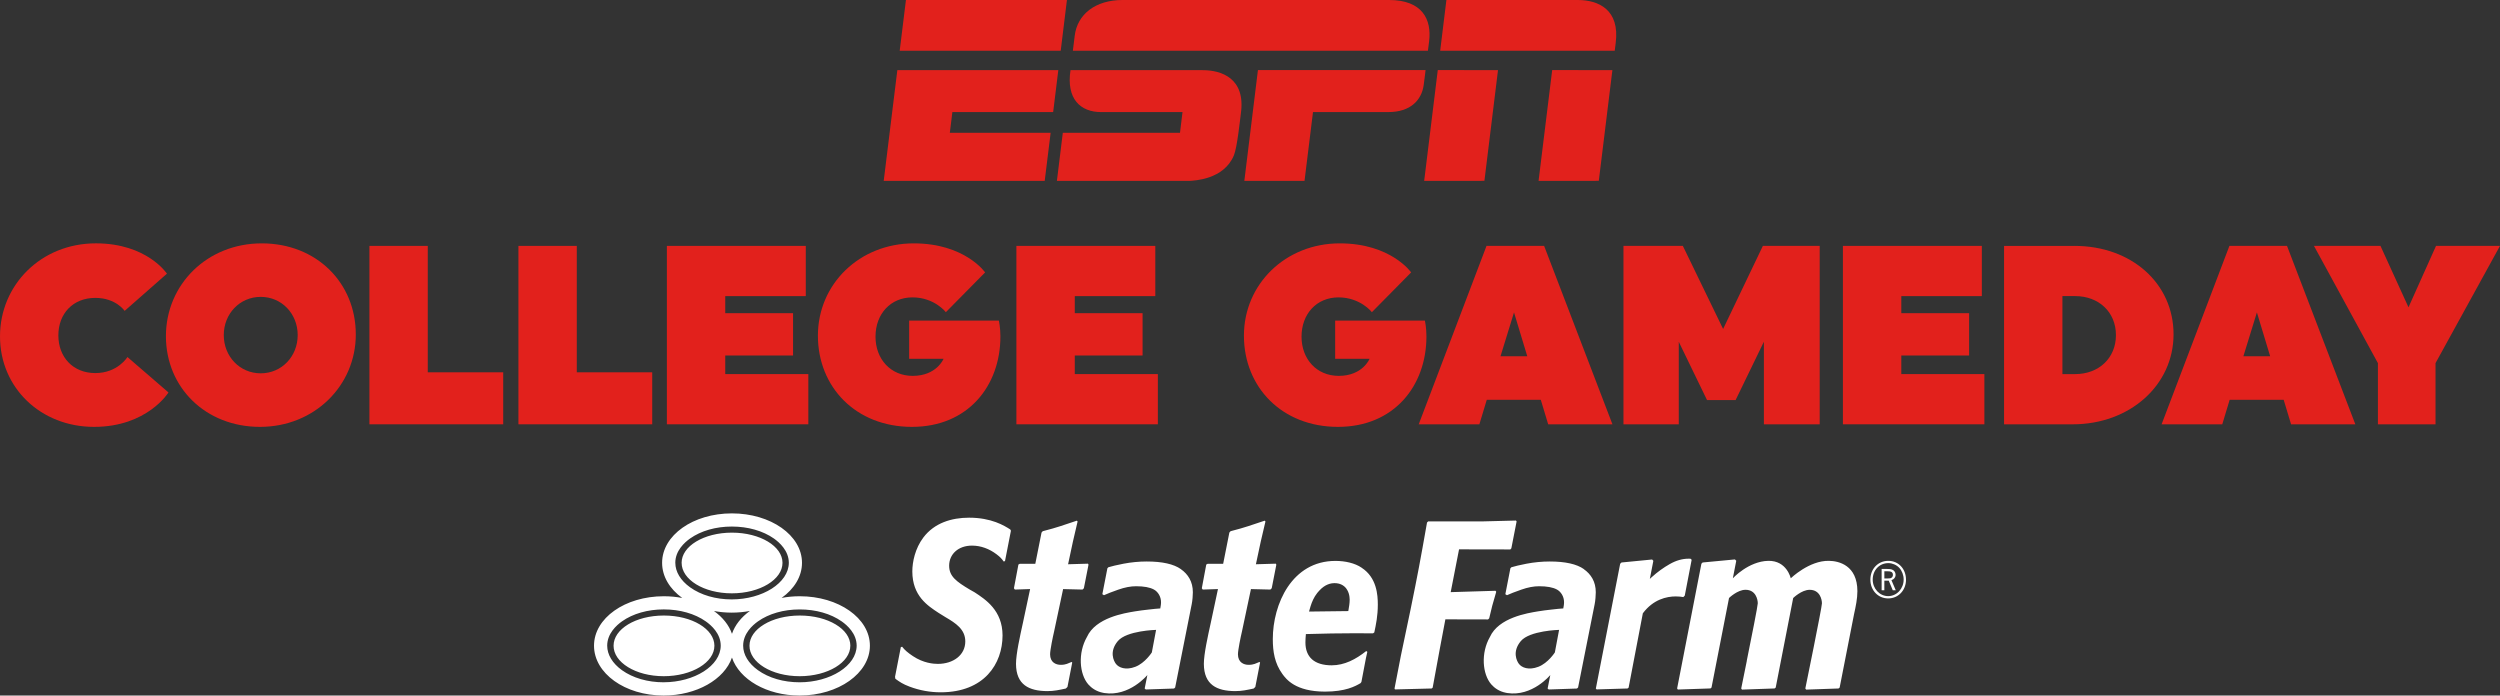 <?xml version="1.0" encoding="UTF-8"?><svg id="Layer_2" data-name="Layer 2" xmlns="http://www.w3.org/2000/svg" viewBox="0 0 1029.4 286.38"><rect x="0" y="0" width="1029.4" height="286.38" fill="#333333" stroke="none"/><defs><style>.cls-1 {
        fill: #fff;
      }

      .cls-2 {
        fill: #e2211c;
      }</style></defs><g id="Isolation_Mode" data-name="Isolation Mode"><g><g><path class="cls-2" d="M586.72,132s.63,2.94.63,6.51c0,20.36-13.33,37.26-36.42,37.26s-38.73-16.37-38.73-37.57,17.11-37.99,39.46-37.99c21.09,0,29.39,11.96,29.39,11.96l-16.16,16.37s-4.72-6.09-13.75-6.09-15.22,6.82-15.22,16.16,6.3,16.16,15.32,16.16c9.87,0,12.7-7.03,12.7-7.03h-14.17v-15.74h36.94Z"/><path class="cls-2" d="M663.92,174.71h-26.44l-3.04-10.08h-22.25l-3.04,10.08h-24.98l27.92-73.46h23.72l28.13,73.46ZM617.85,146.69h11.02l-5.46-18.05-5.56,18.05Z"/><path class="cls-2" d="M691.25,140.71v34h-22.77v-73.46h24.45l16.58,34.21,16.37-34.21h23.4v73.46h-22.98v-34l-11.65,24.03h-11.76l-11.65-24.03Z"/><path class="cls-2" d="M758.84,174.71v-73.46h57.2v20.68h-33.16v7.03h27.92v17.42h-27.92v7.66h34.21v20.67h-58.25Z"/><path class="cls-2" d="M854.16,101.25c23.61,0,40.82,15.53,40.82,36.42s-17.95,37.05-41.56,37.05h-28.23v-73.46h28.97ZM849.22,154.04h5.25c9.65,0,16.79-6.51,16.79-16.06s-7.14-16.06-16.79-16.06h-5.25v32.11Z"/><path class="cls-2" d="M969.81,174.71h-26.44l-3.04-10.08h-22.25l-3.04,10.08h-24.98l27.92-73.46h23.72l28.13,73.46ZM923.74,146.69h11.02l-5.46-18.05-5.56,18.05Z"/><path class="cls-2" d="M979.13,149.52l-26.34-48.28h27.39l11.54,25.29,11.34-25.29h26.34l-26.55,48.28v25.19h-23.72v-25.19Z"/></g><g><path class="cls-2" d="M39.46,100.2c21.09,0,29.28,12.49,29.28,12.49l-17.42,15.32s-3.57-5.35-12.07-5.35c-9.24,0-15.22,6.51-15.22,15.43s5.98,15.53,15.22,15.53,13.22-6.61,13.22-6.61l16.9,14.59s-8.71,14.17-30.64,14.17S0,159.71,0,138.51s16.9-38.31,39.46-38.31Z"/><path class="cls-2" d="M146.51,137.67c0,21.2-17.11,38.1-39.46,38.1s-38.73-16.16-38.73-37.36,16.9-38.2,39.46-38.2,38.72,16.27,38.72,37.47ZM107.36,153.72c8.6,0,15.22-6.93,15.22-15.74s-6.61-15.74-15.22-15.74-15.22,6.93-15.22,15.74,6.61,15.74,15.22,15.74Z"/><path class="cls-2" d="M152.11,174.71v-73.46h24.03v52.05h31.06v21.41h-55.1Z"/><path class="cls-2" d="M213.47,174.71v-73.46h24.03v52.05h31.06v21.41h-55.1Z"/><path class="cls-2" d="M274.59,174.71v-73.46h57.2v20.68h-33.16v7.03h27.92v17.42h-27.92v7.66h34.21v20.67h-58.25Z"/><path class="cls-2" d="M411.3,132s.63,2.94.63,6.51c0,20.36-13.33,37.26-36.42,37.26s-38.73-16.37-38.73-37.57,17.11-37.99,39.46-37.99c21.09,0,29.39,11.96,29.39,11.96l-16.16,16.37s-4.72-6.09-13.75-6.09-15.22,6.82-15.22,16.16,6.3,16.16,15.32,16.16c9.87,0,12.7-7.03,12.7-7.03h-14.17v-15.74h36.94Z"/><path class="cls-2" d="M418.51,174.71v-73.46h57.2v20.68h-33.16v7.03h27.92v17.42h-27.92v7.66h34.21v20.67h-58.25Z"/></g></g><g><path class="cls-2" d="M571.97,0S468.17,0,462.25,0c-11.24-.01-18.68,5.91-19.73,14.76-.39,3.26-.76,6.14-.76,6.14h146.2s.27-2.16.49-3.89C589.55,8.09,585.76,0,571.97,0"/><path class="cls-2" d="M586.99,28.86s-.32,2.95-.77,6.16c-.88,6.37-5.63,11.12-14.45,11.12h-31.13l-3.49,28.32h-24.78s5.6-45.61,5.6-45.61h69.02"/><polygon class="cls-2" points="439.32 0 436.76 20.9 370.46 20.9 373.03 0 439.32 0"/><polyline class="cls-2" points="369.49 28.87 435.77 28.87 433.65 46.15 392.15 46.15 391.1 54.68 432.61 54.68 430.17 74.47 363.88 74.47 369.49 28.87"/><path class="cls-2" d="M595.57,0h54.07c8.54,0,17.4,3.97,15.64,17.69-.31,2.46-.4,3.21-.4,3.21h-71.87L595.57,0"/><polyline class="cls-2" points="592.02 28.86 616.82 28.87 611.22 74.46 586.42 74.47 592.02 28.86"/><polyline class="cls-2" points="639.13 28.86 663.92 28.87 658.32 74.46 633.52 74.47 639.13 28.86"/><path class="cls-2" d="M495.25,28.88c-4.29,0-45.99-.01-54.46-.01-1.82,11.9,4.14,17.28,12.58,17.28,4.59,0,33.54-.01,33.54-.01l-1.04,8.55h-48.25s-2.43,19.79-2.43,19.79c0,0,52.52.02,54.66,0,1.75-.13,14.04-.46,18.22-10.51,1.36-3.26,2.56-14.96,2.89-17.42,1.93-14.26-7.94-17.66-15.72-17.66"/></g><g><path class="cls-1" d="M560.69,233.77l.15-.24-.16.24c-2.8-1.92-6.84-2.81-10.8-2.81-8.99,0-15.4,4.45-19.62,10.69-4.2,6.25-6.17,14.31-6.17,21.48,0,5.19.77,10.02,3.94,14.38,1.56,2.13,5.33,7.25,17.52,7.27,8.48,0,12.5-2.2,14.66-3.48l.36-.49c.42-1.85,1.86-10.29,2.44-12.4l-.45-.34c-4.27,3.4-8.94,5.88-14.24,5.88-3.55,0-6.27-.85-8.09-2.46-1.82-1.63-2.72-4.01-2.71-6.97,0-1.1.08-2.09.17-3.18l.02-.26h.25c8.3-.22,12.52-.33,19.47-.33,2.26,0,4.82,0,7.92.03l.53-.37c.7-3.22,1.45-6.9,1.45-11.43,0-4.02-.43-11.16-6.65-15.2ZM555.21,251.38l-.04.24-8.13.1-8.04.1.08-.26.03-.12c.16-.57.33-1.18.53-1.82.56-1.77,1.35-3.69,2.75-5.46.24-.31.49-.61.78-.9,2.48-2.72,4.84-3.14,6.37-3.14,2.16,0,3.74.86,4.75,2.14.17.22.31.45.45.69.5.85.8,1.83.92,2.83.06.37.08.75.08,1.12,0,1.52-.27,3-.52,4.48ZM523.64,242.22l-.55.54-8-.2-3.7,17.45c-.52,2.19-1.65,7.65-1.65,9.41,0,1.64.6,2.77,1.47,3.43.86.67,1.94.89,2.89.9,2.23,0,3.01-.62,4.49-1.19l.26.25-1.96,10.04-.68.66c-2.74.58-4.78,1.06-7.67,1.06-7.43-.05-12.81-2.54-12.84-11.22,0-4.06,1.65-11.45,2.86-16.95l2.95-13.85-6.28.21-.37-.54,1.83-9.76.58-.32h6.38l2.55-12.85.5-.56c6.38-1.64,8.23-2.43,14.06-4.34l.3.34-1.94,8.29-1.99,9.32,8.19-.24.22.42-1.9,9.7ZM622.33,225.76l-.44.48-21.11-.04-3.44,17.62,18.47-.56.28.43c-1.52,5.08-1.87,6.5-2.9,10.92l-.47.45-17.57-.04-2.31,12.23-2.92,15.88-.38.36-15.15.39-.18-.39,2.62-13.52,4-19.09c3.03-14.83,3.91-19.57,6.76-35.72l.46-.46h22.12l14.04-.36.27.36-2.16,11.04ZM652.17,234.33c-2.94-2.07-7.63-3.13-14.05-3.13-3.18,0-6.38.31-9.6.92-2.87.55-4.66,1.01-6.18,1.45l-.42.42-2.08,10.68.67.41c1.35-.62,3.31-1.38,5.91-2.29,2.65-.94,5.09-1.4,7.3-1.4,3.22,0,5.66.44,7.35,1.35,1.71.92,2.95,2.96,2.94,5.21,0,.54-.04,1.03-.12,1.47-.08.41-.14.71-.16.88l-.03.23s-1.04.07-2.15.17c-.74.06-1.67.17-2.74.3-1.78.19-3.8.44-5.56.74-4.25.71-16.2,2.56-19.78,10.57-3.76,6.56-3.11,15.25.58,19.49,1.3,1.49,3.28,2.9,5.96,3.44h0c.12.04.53.1.61.12,10.34,1.59,17.73-7.41,17.73-7.41l-1.1,5.56.45.39,11.62-.39.47-.42,6.83-34.31c.15-.72.26-1.58.34-2.55.07-.98.12-1.78.12-2.37,0-4.39-1.99-7.44-4.93-9.51ZM640.23,268.64s-2.77,4.36-6.78,5.91c-4.01,1.56-6.9.32-8.04-1.22-.91-1.21-2.8-5.04.8-9.35,3.66-4.35,15.76-4.62,15.76-4.62l-1.74,9.28ZM696.56,230.49l-2.84,14.76-.6.6c-.81-.14-1.84-.27-3.07-.27-3.83,0-9.28,1.23-13.54,6.88l-.05.05-5.86,30.62-.42.36-12.74.38-.34-.33,10.02-51.4.55-.53,12.61-1.23.5.55-1.45,7.44.61-.57c2.63-2.38,4.98-4.04,7.6-5.54,2.59-1.48,5.18-2.22,7.79-2.22.25,0,.51,0,.78.02l.44.43ZM294.16,265.89c0,3.4-2.27,6.53-6.05,8.82-3.78,2.29-9.02,3.72-14.81,3.72s-10.99-1.43-14.7-3.72c-3.73-2.29-5.96-5.42-5.96-8.82,0-3.41,2.23-6.51,5.97-8.78,3.74-2.27,8.94-3.66,14.74-3.66s11.03,1.4,14.78,3.66c3.77,2.27,6.03,5.37,6.03,8.78ZM280.66,231.76c0-3.4,2.24-6.51,5.98-8.77,3.74-2.26,8.95-3.67,14.74-3.67,5.79,0,11.03,1.41,14.79,3.67,3.77,2.27,6.03,5.37,6.03,8.77s-2.28,6.53-6.06,8.83c-3.77,2.29-9.01,3.72-14.8,3.72s-10.99-1.43-14.71-3.72c-3.73-2.3-5.96-5.42-5.96-8.83ZM350.13,265.89c0,3.4-2.27,6.53-6.05,8.82-3.77,2.29-9.02,3.72-14.81,3.72-5.8,0-10.99-1.43-14.71-3.72-3.73-2.29-5.96-5.42-5.95-8.82-.01-3.41,2.24-6.51,5.98-8.77,3.73-2.27,8.94-3.67,14.73-3.67,5.8,0,11.03,1.4,14.79,3.67,3.77,2.26,6.03,5.37,6.03,8.77ZM329.3,245.51c-2.59,0-5.09.24-7.47.69,5.2-3.71,8.4-8.82,8.4-14.45,0-11.34-12.88-20.36-28.87-20.36s-28.73,9.02-28.73,20.36c0,5.65,3.15,10.76,8.29,14.47-2.42-.46-4.96-.71-7.59-.71-15.98,0-28.74,9.02-28.74,20.36s12.69,20.52,28.67,20.52c13.61,0,25.04-6.66,28.13-15.63,3.04,8.97,14.25,15.63,27.85,15.63,15.99,0,28.95-9.19,28.95-20.52s-12.89-20.36-28.87-20.36ZM278.06,231.74c0-4.99,3.83-8.4,6.07-10,4.51-3.19,10.62-4.93,17.23-4.93s12.77,1.75,17.31,4.93c2.26,1.61,6.12,5.02,6.14,9.99-.05,8.3-10.85,15.07-23.51,15.08-6.58,0-12.67-1.76-17.16-4.99-3.89-2.79-6.07-6.37-6.07-10.09ZM273.25,280.94c-6.57,0-12.66-1.77-17.16-4.99-3.89-2.8-6.07-6.38-6.07-10.09,0-4.98,3.83-8.4,6.08-10,4.5-3.19,10.61-4.93,17.23-4.93s12.76,1.74,17.3,4.94c2.27,1.6,6.13,5.01,6.14,9.98-.04,8.29-10.85,15.07-23.52,15.08ZM293.98,251.59c2.33.43,4.78.67,7.31.67s5.09-.24,7.48-.7c-3.55,2.56-6.14,5.79-7.37,9.42-1.25-3.61-3.86-6.84-7.42-9.39ZM329.24,280.94c-6.59,0-12.68-1.77-17.16-4.99-3.89-2.8-6.08-6.38-6.08-10.09.01-4.98,3.84-8.4,6.08-9.99,4.5-3.19,10.62-4.93,17.22-4.93s12.76,1.74,17.3,4.94c2.28,1.6,6.12,5.01,6.14,9.98-.04,8.29-10.84,15.07-23.5,15.08ZM764.8,243.43c0,3.11-.69,6.33-1.38,9.47l-5.93,30.23-.46.36-13.33.46-.34-.46s6.84-33.4,6.84-35.06c0-1.52-.79-5.57-5.05-5.57-3.34,0-6.79,3.38-6.79,3.38l-7.2,36.88-.45.36-5.74.2h0s-5.14.18-5.14.18l-2.55.09-.16-.22-.16-.25s1.04-5.09,2.31-11.38h-.03c1.99-9.84,4.54-22.66,4.54-23.68,0-1.52-.79-5.57-5.05-5.57-3.33,0-6.79,3.38-6.79,3.38l-7.21,36.88-.44.36-2.07.07-11.36.38-.29-.45,10-51.36.5-.5,13.31-1.26.54.55-1.41,7.22s6.41-7.02,14.61-7.19c7.64-.14,9.24,7.19,9.24,7.19,0,0,7.6-7.37,15.71-7.19,4.11.04,11.7,1.85,11.73,12.47ZM486.22,234.33c-2.93-2.07-7.63-3.13-14.05-3.13-3.17,0-6.38.31-9.59.92-2.88.55-4.67,1.01-6.19,1.45l-.41.42-2.08,10.68.67.41c1.34-.62,3.31-1.38,5.9-2.29,2.66-.94,5.09-1.4,7.3-1.4,3.23,0,5.66.44,7.35,1.35,1.7.92,2.95,2.96,2.94,5.21,0,.54-.04,1.03-.12,1.47-.08.41-.13.71-.15.88l-.03.23s-1.05.07-2.15.17c-.74.06-1.66.17-2.73.3-1.77.19-3.8.44-5.57.74-4.25.71-16.19,2.56-19.77,10.57-3.76,6.56-3.11,15.25.57,19.49,1.3,1.49,3.29,2.9,5.97,3.44h0c.12.04.54.1.62.12,10.34,1.59,17.74-7.41,17.74-7.41l-1.11,5.56.46.39,11.62-.39.47-.42,6.82-34.31c.15-.72.26-1.58.35-2.55.08-.98.12-1.78.12-2.37-.01-4.39-1.99-7.44-4.94-9.51ZM474.28,268.64s-2.77,4.36-6.78,5.91c-4.01,1.56-6.88.32-8.03-1.22-.91-1.21-2.81-5.04.8-9.35,3.65-4.35,15.76-4.62,15.76-4.62l-1.75,9.28ZM446.3,242.22l-.55.54-8-.2-3.71,17.45c-.52,2.19-1.65,7.65-1.65,9.41,0,1.64.6,2.77,1.47,3.43.87.67,1.94.89,2.89.9,2.23,0,3.01-.62,4.49-1.19l.26.25-1.96,10.04-.68.66c-2.74.58-4.78,1.06-7.66,1.06-7.44-.05-12.82-2.54-12.85-11.22,0-4.06,1.65-11.45,2.86-16.95l2.95-13.85-6.29.21-.37-.54,1.84-9.76.58-.32h6.38l2.56-12.85.49-.56c6.39-1.64,8.24-2.43,14.06-4.34l.3.34-1.93,8.29-1.99,9.32,8.19-.24.22.42-1.91,9.7ZM416.26,218.52l-2.44,12.51-.53.18c-.98-1.36-1.55-1.9-2.9-2.94-3-2.3-6.53-3.61-10.16-3.61-2.84,0-5.19.88-6.83,2.36-1.65,1.48-2.58,3.57-2.58,5.9,0,4.42,3.02,6.56,8.4,9.79l2.09,1.18c4.51,2.95,11.49,7.48,11.5,17.76-.02,11.67-7.5,23.39-25.45,23.41-4.4,0-8.71-.78-12.85-2.34-2.8-1.05-4.14-1.99-5.84-3.24l-.13-.8,2.38-12.21.54-.18c1.07,1.39,2.43,2.53,4.46,3.88,4.32,2.88,8.46,3.19,10.24,3.19,6.34,0,11.31-3.62,11.31-9.24,0-5.02-3.98-7.54-8.14-9.99l-2.86-1.77c-4.51-2.96-10.79-6.99-10.81-17.06,0-3.88,1.12-9.44,4.55-13.99,4.52-5.99,11.64-8.15,18.81-8.15,9.23,0,14.51,3.27,16.98,4.86l.26.51Z"/><path class="cls-1" d="M784.82,238.68c0,4.39-3.16,7.73-7.34,7.73s-7.34-3.34-7.34-7.73,3.12-7.75,7.38-7.75,7.29,3.36,7.29,7.75ZM771.11,238.65c0,3.76,2.85,6.81,6.37,6.81s6.37-3.05,6.37-6.83c0-1.8-.68-3.62-1.82-4.83-1.1-1.19-2.86-1.93-4.46-1.93-3.71,0-6.46,2.9-6.46,6.79ZM777.13,234.28c.92,0,1.36.05,1.89.22.92.31,1.51,1.19,1.51,2.17,0,1.05-.66,1.89-1.71,2.22l1.78,4.17h-1.23l-1.65-3.95-.09-.02h-1.6l-.13.02v3.95h-1.12v-8.79h2.35ZM777.06,238.19c1.08,0,1.49-.06,1.82-.33.35-.24.55-.68.55-1.16,0-.64-.29-1.1-.83-1.3-.31-.13-.79-.18-1.76-.18h-.94v2.96h1.16Z"/></g></g></svg>